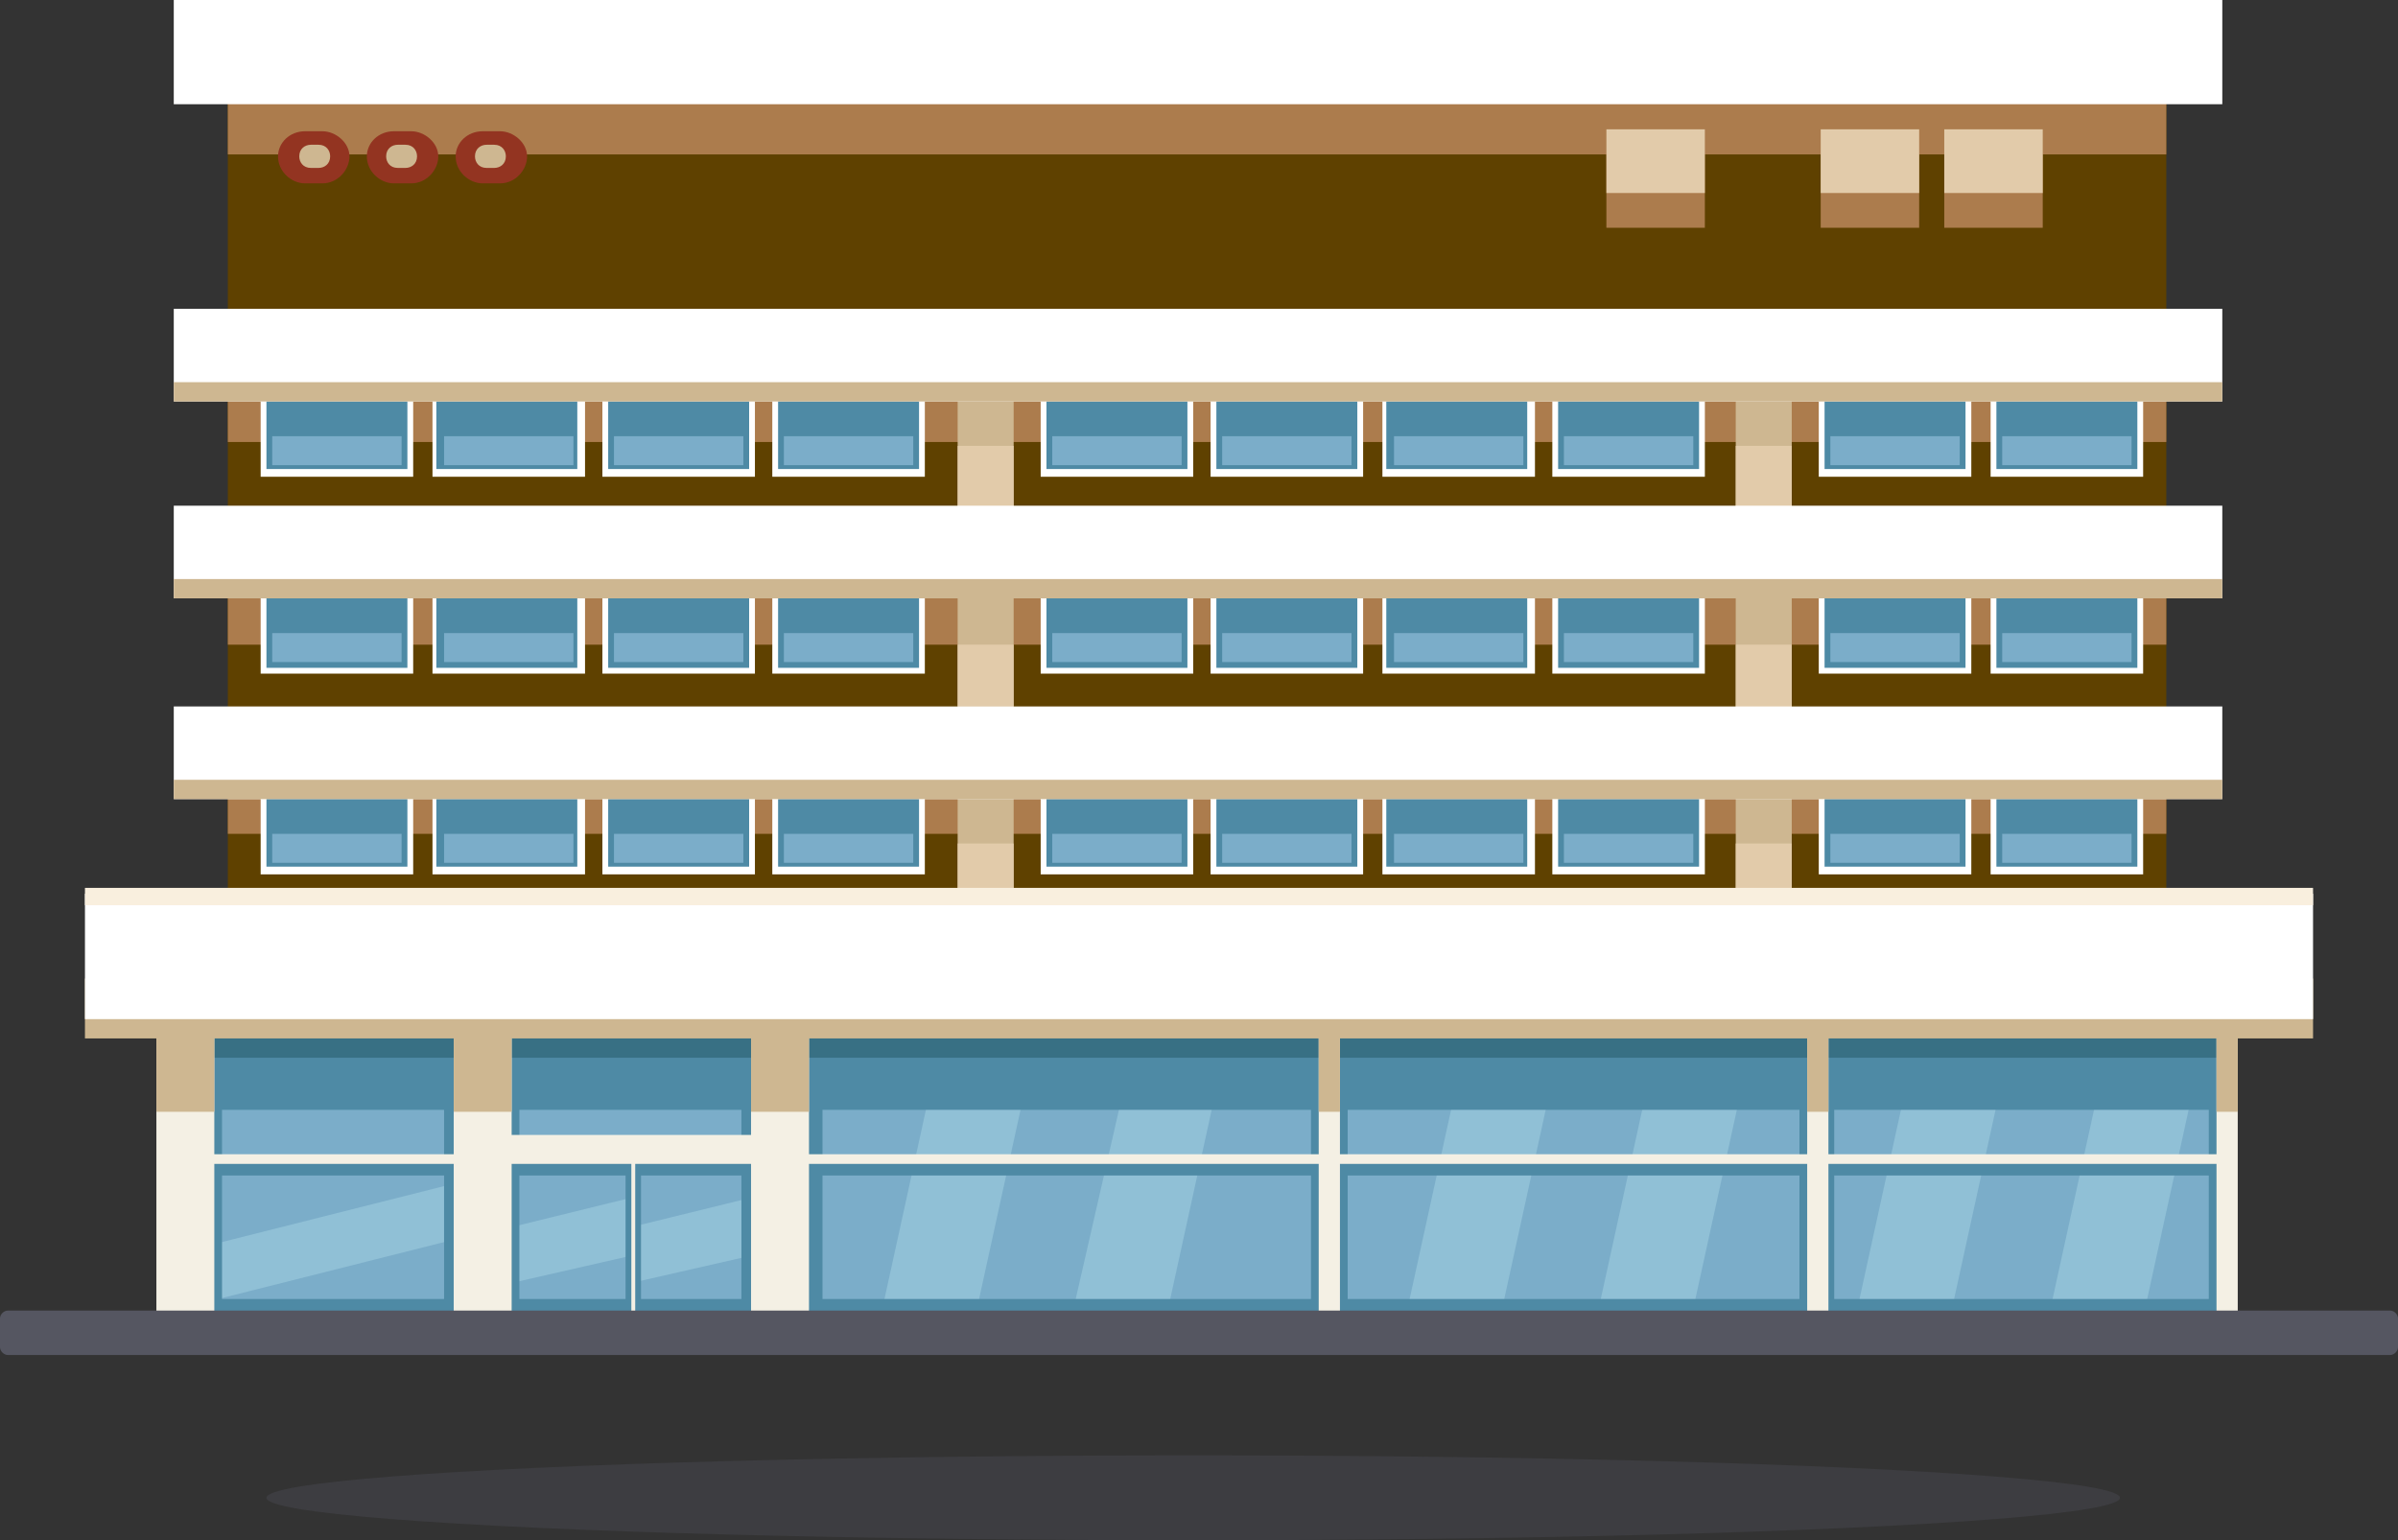 <?xml version="1.0" encoding="UTF-8"?>
<svg xmlns="http://www.w3.org/2000/svg" id="Calque_2" version="1.1" viewBox="0 0 124.2 79.8">
  <rect x="0" y="0" width="124.2" height="79.8" fill="#333333" stroke="none"/>
  <!-- Generator: Adobe Illustrator 29.5.1, SVG Export Plug-In . SVG Version: 2.1.0 Build 141)  -->
  <defs>
    <style>
      .st0 {
        fill: #f9efde;
      }

      .st1 {
        fill: #4e8aa5;
      }

      .st2 {
        fill: #ac7c4d;
      }

      .st3, .st4 {
        fill: #555661;
      }

      .st5 {
        fill: #f4f0e4;
      }

      .st6 {
        fill: #5f4100;
      }

      .st7 {
        fill: #fff;
      }

      .st8 {
        fill: #90c0d6;
      }

      .st4 {
        isolation: isolate;
        opacity: .3;
      }

      .st9 {
        fill: #7badc9;
      }

      .st10 {
        fill: #ceb791;
      }

      .st11 {
        fill: #e2cbaa;
      }

      .st12 {
        fill: #933421;
      }

      .st13 {
        fill: #387084;
      }
    </style>
  </defs>
  <g id="Carte_1">
    <g>
      <rect class="st9" x="9.5" y="51.1" width="105.9" height="17.5"></rect>
      <polygon class="st8" points="38.7 62.1 33 63.5 33 66.4 38.7 65.1 38.7 62.1"></polygon>
      <polygon class="st8" points="52.9 57.3 50.6 67.8 45.7 67.8 48 57.3 52.9 57.3"></polygon>
      <polygon class="st8" points="62.8 57.3 60.5 67.8 55.6 67.8 58 57.3 62.8 57.3"></polygon>
      <polygon class="st8" points="80.1 57.3 77.8 67.8 72.9 67.8 75.2 57.3 80.1 57.3"></polygon>
      <polygon class="st8" points="90 57.3 87.7 67.8 82.8 67.8 85.1 57.3 90 57.3"></polygon>
      <polygon class="st8" points="103.4 57.3 101.1 67.8 96.2 67.8 98.5 57.3 103.4 57.3"></polygon>
      <polygon class="st8" points="113.4 57.3 111.1 67.8 106.2 67.8 108.5 57.3 113.4 57.3"></polygon>
      <polygon class="st8" points="23.6 61.3 11.3 64.4 11.3 67.3 23.6 64.2 23.6 61.3"></polygon>
      <polygon class="st8" points="32.5 62.1 26.8 63.5 26.8 66.4 32.5 65.1 32.5 62.1"></polygon>
      <rect class="st1" x="9.5" y="60" width="105.9" height=".9"></rect>
      <rect class="st1" x="9.5" y="67.3" width="105.9" height="1.7"></rect>
      <ellipse class="st4" cx="61.8" cy="77.6" rx="48" ry="2.2"></ellipse>
      <rect class="st1" x="9.5" y="50.9" width="105.9" height="6.6"></rect>
      <rect class="st13" x="9.5" y="48.2" width="105.9" height="6.6"></rect>
      <rect class="st6" x="11.8" y=".2" width="100.4" height="48.1"></rect>
      <rect class="st2" x="11.8" y="2.6" width="100.4" height="5.4"></rect>
      <rect class="st2" x="11.8" y="17.9" width="100.4" height="5"></rect>
      <rect class="st2" x="11.8" y="28.4" width="100.4" height="5"></rect>
      <rect class="st2" x="11.8" y="38.2" width="100.4" height="5"></rect>
      <rect class="st1" x="23" y="55.8" width="1.1" height="12.9"></rect>
      <rect class="st1" x="10.4" y="55.8" width="1.1" height="12.9"></rect>
      <rect class="st1" x="32.4" y="59.6" width=".8" height="9.1"></rect>
      <rect class="st1" x="25.8" y="55.8" width="1.1" height="12.9"></rect>
      <rect class="st1" x="38.4" y="55.8" width="1.2" height="12.9"></rect>
      <rect class="st1" x="67.9" y="55.8" width="1.2" height="12.9"></rect>
      <rect class="st1" x="41.4" y="55.8" width="1.2" height="12.9"></rect>
      <rect class="st1" x="68.6" y="55.8" width="1.2" height="12.9"></rect>
      <rect class="st1" x="93.2" y="55.8" width="1.8" height="12.9"></rect>
      <rect class="st1" x="114.4" y="55.8" width=".9" height="12.9"></rect>
      <rect class="st5" x="38.9" y="51.9" width="3" height="16.8"></rect>
      <rect class="st5" x="68.3" y="51.9" width="1.1" height="16.8"></rect>
      <rect class="st5" x="93.6" y="51.9" width="1.1" height="16.8"></rect>
      <rect class="st5" x="114.8" y="51.9" width="1.1" height="16.8"></rect>
      <rect class="st5" x="23.5" y="51.9" width="3" height="16.8"></rect>
      <rect class="st5" x="32.7" y="59.6" width=".2" height="9.1"></rect>
      <rect class="st5" x="10.3" y="59.8" width="14" height=".5"></rect>
      <rect class="st5" x="94.3" y="59.8" width="21.1" height=".5"></rect>
      <rect class="st5" x="69.1" y="59.8" width="24.8" height=".5"></rect>
      <rect class="st5" x="41.4" y="59.8" width="27.4" height=".5"></rect>
      <rect class="st5" x="25.3" y="58.8" width="15.1" height="1.5"></rect>
      <rect class="st5" x="8.1" y="51.9" width="3" height="16.8"></rect>
      <path class="st3" d="M.4,67.9c-.2,0-.4.2-.4.4v1.5c0,.2.2.4.4.4h123.4c.2,0,.4-.2.4-.4v-1.5c0-.2-.2-.4-.4-.4"></path>
      <rect class="st7" x="9" width="106.1" height="5.4"></rect>
      <rect class="st10" x="38.9" y="51.7" width="3" height="5.9"></rect>
      <rect class="st10" x="68.3" y="51.7" width="1.1" height="5.9"></rect>
      <rect class="st10" x="93.6" y="51.7" width="1.1" height="5.9"></rect>
      <rect class="st10" x="114.8" y="51.7" width="1.1" height="5.9"></rect>
      <rect class="st10" x="23.5" y="51.7" width="3" height="5.9"></rect>
      <rect class="st10" x="8.1" y="51.7" width="3" height="5.9"></rect>
      <rect class="st10" x="4.4" y="50.7" width="115.4" height="3.1"></rect>
      <g>
        <rect class="st2" x="100.7" y="7.5" width="5.1" height="4.3"></rect>
        <rect class="st11" x="100.7" y="6.7" width="5.1" height="3.3"></rect>
      </g>
      <g>
        <rect class="st2" x="94.3" y="7.5" width="5.1" height="4.3"></rect>
        <rect class="st11" x="94.3" y="6.7" width="5.1" height="3.3"></rect>
      </g>
      <g>
        <rect class="st2" x="83.2" y="7.5" width="5.1" height="4.3"></rect>
        <rect class="st11" x="83.2" y="6.7" width="5.1" height="3.3"></rect>
      </g>
      <g>
        <rect class="st10" x="49.6" y="20" width="2.9" height="7"></rect>
        <rect class="st11" x="49.6" y="23.1" width="2.9" height="3.2"></rect>
        <rect class="st10" x="89.9" y="20" width="2.9" height="7"></rect>
        <rect class="st11" x="89.9" y="23.1" width="2.9" height="3.6"></rect>
        <g>
          <rect class="st7" x="13.5" y="20.3" width="7.9" height="4.4"></rect>
          <rect class="st7" x="22.4" y="20.3" width="7.9" height="4.4"></rect>
          <rect class="st7" x="31.2" y="20.3" width="7.9" height="4.4"></rect>
          <rect class="st7" x="40" y="20.3" width="7.9" height="4.4"></rect>
          <rect class="st1" x="13.8" y="20.6" width="7.3" height="3.7"></rect>
          <rect class="st9" x="14.1" y="22.6" width="6.7" height="1.5"></rect>
          <rect class="st1" x="22.6" y="20.6" width="7.3" height="3.7"></rect>
          <rect class="st9" x="23" y="22.6" width="6.7" height="1.5"></rect>
          <rect class="st1" x="31.5" y="20.6" width="7.3" height="3.7"></rect>
          <rect class="st9" x="31.8" y="22.6" width="6.7" height="1.5"></rect>
          <rect class="st1" x="40.3" y="20.6" width="7.3" height="3.7"></rect>
          <rect class="st9" x="40.6" y="22.6" width="6.7" height="1.5"></rect>
        </g>
        <g>
          <rect class="st7" x="53.9" y="20.3" width="7.9" height="4.4"></rect>
          <rect class="st7" x="62.7" y="20.3" width="7.9" height="4.4"></rect>
          <rect class="st7" x="71.6" y="20.3" width="7.9" height="4.4"></rect>
          <rect class="st7" x="80.4" y="20.3" width="7.9" height="4.4"></rect>
          <rect class="st1" x="54.2" y="20.6" width="7.3" height="3.7"></rect>
          <rect class="st9" x="54.5" y="22.6" width="6.7" height="1.5"></rect>
          <rect class="st1" x="63" y="20.6" width="7.3" height="3.7"></rect>
          <rect class="st9" x="63.3" y="22.6" width="6.7" height="1.5"></rect>
          <rect class="st1" x="71.8" y="20.6" width="7.3" height="3.7"></rect>
          <rect class="st9" x="72.2" y="22.6" width="6.7" height="1.5"></rect>
          <rect class="st1" x="80.7" y="20.6" width="7.3" height="3.7"></rect>
          <rect class="st9" x="81" y="22.6" width="6.7" height="1.5"></rect>
        </g>
        <g>
          <rect class="st7" x="94.2" y="20.3" width="7.9" height="4.4"></rect>
          <rect class="st7" x="103.1" y="20.3" width="7.9" height="4.4"></rect>
          <rect class="st1" x="94.5" y="20.6" width="7.3" height="3.7"></rect>
          <rect class="st9" x="94.8" y="22.6" width="6.7" height="1.5"></rect>
          <rect class="st1" x="103.4" y="20.6" width="7.3" height="3.7"></rect>
          <rect class="st9" x="103.7" y="22.6" width="6.7" height="1.5"></rect>
        </g>
        <rect class="st7" x="9" y="16" width="106.1" height="4.8"></rect>
        <rect class="st10" x="9" y="19.8" width="106.1" height="1"></rect>
      </g>
      <g>
        <rect class="st10" x="49.6" y="30.2" width="2.9" height="7"></rect>
        <rect class="st11" x="49.6" y="33.4" width="2.9" height="3.2"></rect>
        <rect class="st10" x="89.9" y="30.2" width="2.9" height="7"></rect>
        <rect class="st11" x="89.9" y="33.4" width="2.9" height="3.6"></rect>
        <g>
          <rect class="st7" x="13.5" y="30.5" width="7.9" height="4.4"></rect>
          <rect class="st7" x="22.4" y="30.5" width="7.9" height="4.4"></rect>
          <rect class="st7" x="31.2" y="30.5" width="7.9" height="4.4"></rect>
          <rect class="st7" x="40" y="30.5" width="7.9" height="4.4"></rect>
          <rect class="st1" x="13.8" y="30.9" width="7.3" height="3.7"></rect>
          <rect class="st9" x="14.1" y="32.8" width="6.7" height="1.5"></rect>
          <rect class="st1" x="22.6" y="30.9" width="7.3" height="3.7"></rect>
          <rect class="st9" x="23" y="32.8" width="6.7" height="1.5"></rect>
          <rect class="st1" x="31.5" y="30.9" width="7.3" height="3.7"></rect>
          <rect class="st9" x="31.8" y="32.8" width="6.7" height="1.5"></rect>
          <rect class="st1" x="40.3" y="30.9" width="7.3" height="3.7"></rect>
          <rect class="st9" x="40.6" y="32.8" width="6.7" height="1.5"></rect>
        </g>
        <g>
          <rect class="st7" x="53.9" y="30.5" width="7.9" height="4.4"></rect>
          <rect class="st7" x="62.7" y="30.5" width="7.9" height="4.4"></rect>
          <rect class="st7" x="71.6" y="30.5" width="7.9" height="4.4"></rect>
          <rect class="st7" x="80.4" y="30.5" width="7.9" height="4.4"></rect>
          <rect class="st1" x="54.2" y="30.9" width="7.3" height="3.7"></rect>
          <rect class="st9" x="54.5" y="32.8" width="6.7" height="1.5"></rect>
          <rect class="st1" x="63" y="30.9" width="7.3" height="3.7"></rect>
          <rect class="st9" x="63.3" y="32.8" width="6.7" height="1.5"></rect>
          <rect class="st1" x="71.8" y="30.9" width="7.3" height="3.7"></rect>
          <rect class="st9" x="72.2" y="32.8" width="6.7" height="1.5"></rect>
          <rect class="st1" x="80.7" y="30.9" width="7.3" height="3.7"></rect>
          <rect class="st9" x="81" y="32.8" width="6.7" height="1.5"></rect>
        </g>
        <g>
          <rect class="st7" x="94.2" y="30.5" width="7.9" height="4.4"></rect>
          <rect class="st7" x="103.1" y="30.5" width="7.9" height="4.4"></rect>
          <rect class="st1" x="94.5" y="30.9" width="7.3" height="3.7"></rect>
          <rect class="st9" x="94.8" y="32.8" width="6.7" height="1.5"></rect>
          <rect class="st1" x="103.4" y="30.9" width="7.3" height="3.7"></rect>
          <rect class="st9" x="103.7" y="32.8" width="6.7" height="1.5"></rect>
        </g>
        <rect class="st7" x="9" y="26.2" width="106.1" height="4.8"></rect>
        <rect class="st10" x="9" y="30" width="106.1" height="1"></rect>
      </g>
      <g>
        <rect class="st10" x="49.6" y="40.6" width="2.9" height="7"></rect>
        <rect class="st11" x="49.6" y="43.7" width="2.9" height="3.2"></rect>
        <rect class="st10" x="89.9" y="40.6" width="2.9" height="7"></rect>
        <rect class="st11" x="89.9" y="43.7" width="2.9" height="3.6"></rect>
        <g>
          <rect class="st7" x="13.5" y="40.9" width="7.9" height="4.4"></rect>
          <rect class="st7" x="22.4" y="40.9" width="7.9" height="4.4"></rect>
          <rect class="st7" x="31.2" y="40.9" width="7.9" height="4.4"></rect>
          <rect class="st7" x="40" y="40.9" width="7.9" height="4.4"></rect>
          <rect class="st1" x="13.8" y="41.2" width="7.3" height="3.7"></rect>
          <rect class="st9" x="14.1" y="43.2" width="6.7" height="1.5"></rect>
          <rect class="st1" x="22.6" y="41.2" width="7.3" height="3.7"></rect>
          <rect class="st9" x="23" y="43.2" width="6.7" height="1.5"></rect>
          <rect class="st1" x="31.5" y="41.2" width="7.3" height="3.7"></rect>
          <rect class="st9" x="31.8" y="43.2" width="6.7" height="1.5"></rect>
          <rect class="st1" x="40.3" y="41.2" width="7.3" height="3.7"></rect>
          <rect class="st9" x="40.6" y="43.2" width="6.7" height="1.5"></rect>
        </g>
        <g>
          <rect class="st7" x="53.9" y="40.9" width="7.9" height="4.4"></rect>
          <rect class="st7" x="62.7" y="40.9" width="7.9" height="4.4"></rect>
          <rect class="st7" x="71.6" y="40.9" width="7.9" height="4.4"></rect>
          <rect class="st7" x="80.4" y="40.9" width="7.9" height="4.4"></rect>
          <rect class="st1" x="54.2" y="41.2" width="7.3" height="3.7"></rect>
          <rect class="st9" x="54.5" y="43.2" width="6.7" height="1.5"></rect>
          <rect class="st1" x="63" y="41.2" width="7.3" height="3.7"></rect>
          <rect class="st9" x="63.3" y="43.2" width="6.7" height="1.5"></rect>
          <rect class="st1" x="71.8" y="41.2" width="7.3" height="3.7"></rect>
          <rect class="st9" x="72.2" y="43.2" width="6.7" height="1.5"></rect>
          <rect class="st1" x="80.7" y="41.2" width="7.3" height="3.7"></rect>
          <rect class="st9" x="81" y="43.2" width="6.7" height="1.5"></rect>
        </g>
        <g>
          <rect class="st7" x="94.2" y="40.9" width="7.9" height="4.4"></rect>
          <rect class="st7" x="103.1" y="40.9" width="7.9" height="4.4"></rect>
          <rect class="st1" x="94.5" y="41.2" width="7.3" height="3.7"></rect>
          <rect class="st9" x="94.8" y="43.2" width="6.7" height="1.5"></rect>
          <rect class="st1" x="103.4" y="41.2" width="7.3" height="3.7"></rect>
          <rect class="st9" x="103.7" y="43.2" width="6.7" height="1.5"></rect>
        </g>
        <rect class="st7" x="9" y="36.6" width="106.1" height="4.8"></rect>
        <rect class="st10" x="9" y="40.4" width="106.1" height="1"></rect>
      </g>
      <rect class="st7" x="4.4" y="46.3" width="115.4" height="6.5"></rect>
      <rect class="st0" x="4.4" y="46" width="115.4" height=".9"></rect>
      <g>
        <path class="st12" d="M15.8,6.8h.9c.7,0,1.4.6,1.4,1.3h0c0,.7-.6,1.4-1.4,1.4h-.9c-.7,0-1.4-.6-1.4-1.4h0c0-.7.6-1.3,1.4-1.3Z"></path>
        <path class="st10" d="M16.1,7.5h.4c.4,0,.6.3.6.6h0c0,.4-.3.6-.6.6h-.4c-.4,0-.6-.3-.6-.6h0c0-.4.3-.6.6-.6Z"></path>
      </g>
      <g>
        <path class="st12" d="M20.4,6.8h.9c.7,0,1.4.6,1.4,1.3h0c0,.7-.6,1.4-1.4,1.4h-.9c-.7,0-1.4-.6-1.4-1.4h0c0-.7.6-1.3,1.4-1.3Z"></path>
        <path class="st10" d="M20.6,7.5h.4c.4,0,.6.3.6.6h0c0,.4-.3.6-.6.6h-.4c-.4,0-.6-.3-.6-.6h0c0-.4.3-.6.6-.6Z"></path>
      </g>
      <g>
        <path class="st12" d="M25,6.8h.9c.7,0,1.4.6,1.4,1.3h0c0,.7-.6,1.4-1.4,1.4h-.9c-.7,0-1.4-.6-1.4-1.4h0c0-.7.6-1.3,1.4-1.3Z"></path>
        <path class="st10" d="M25.2,7.5h.4c.4,0,.6.3.6.6h0c0,.4-.3.6-.6.6h-.4c-.4,0-.6-.3-.6-.6h0c0-.4.3-.6.6-.6Z"></path>
      </g>
    </g>
  </g>
</svg>
